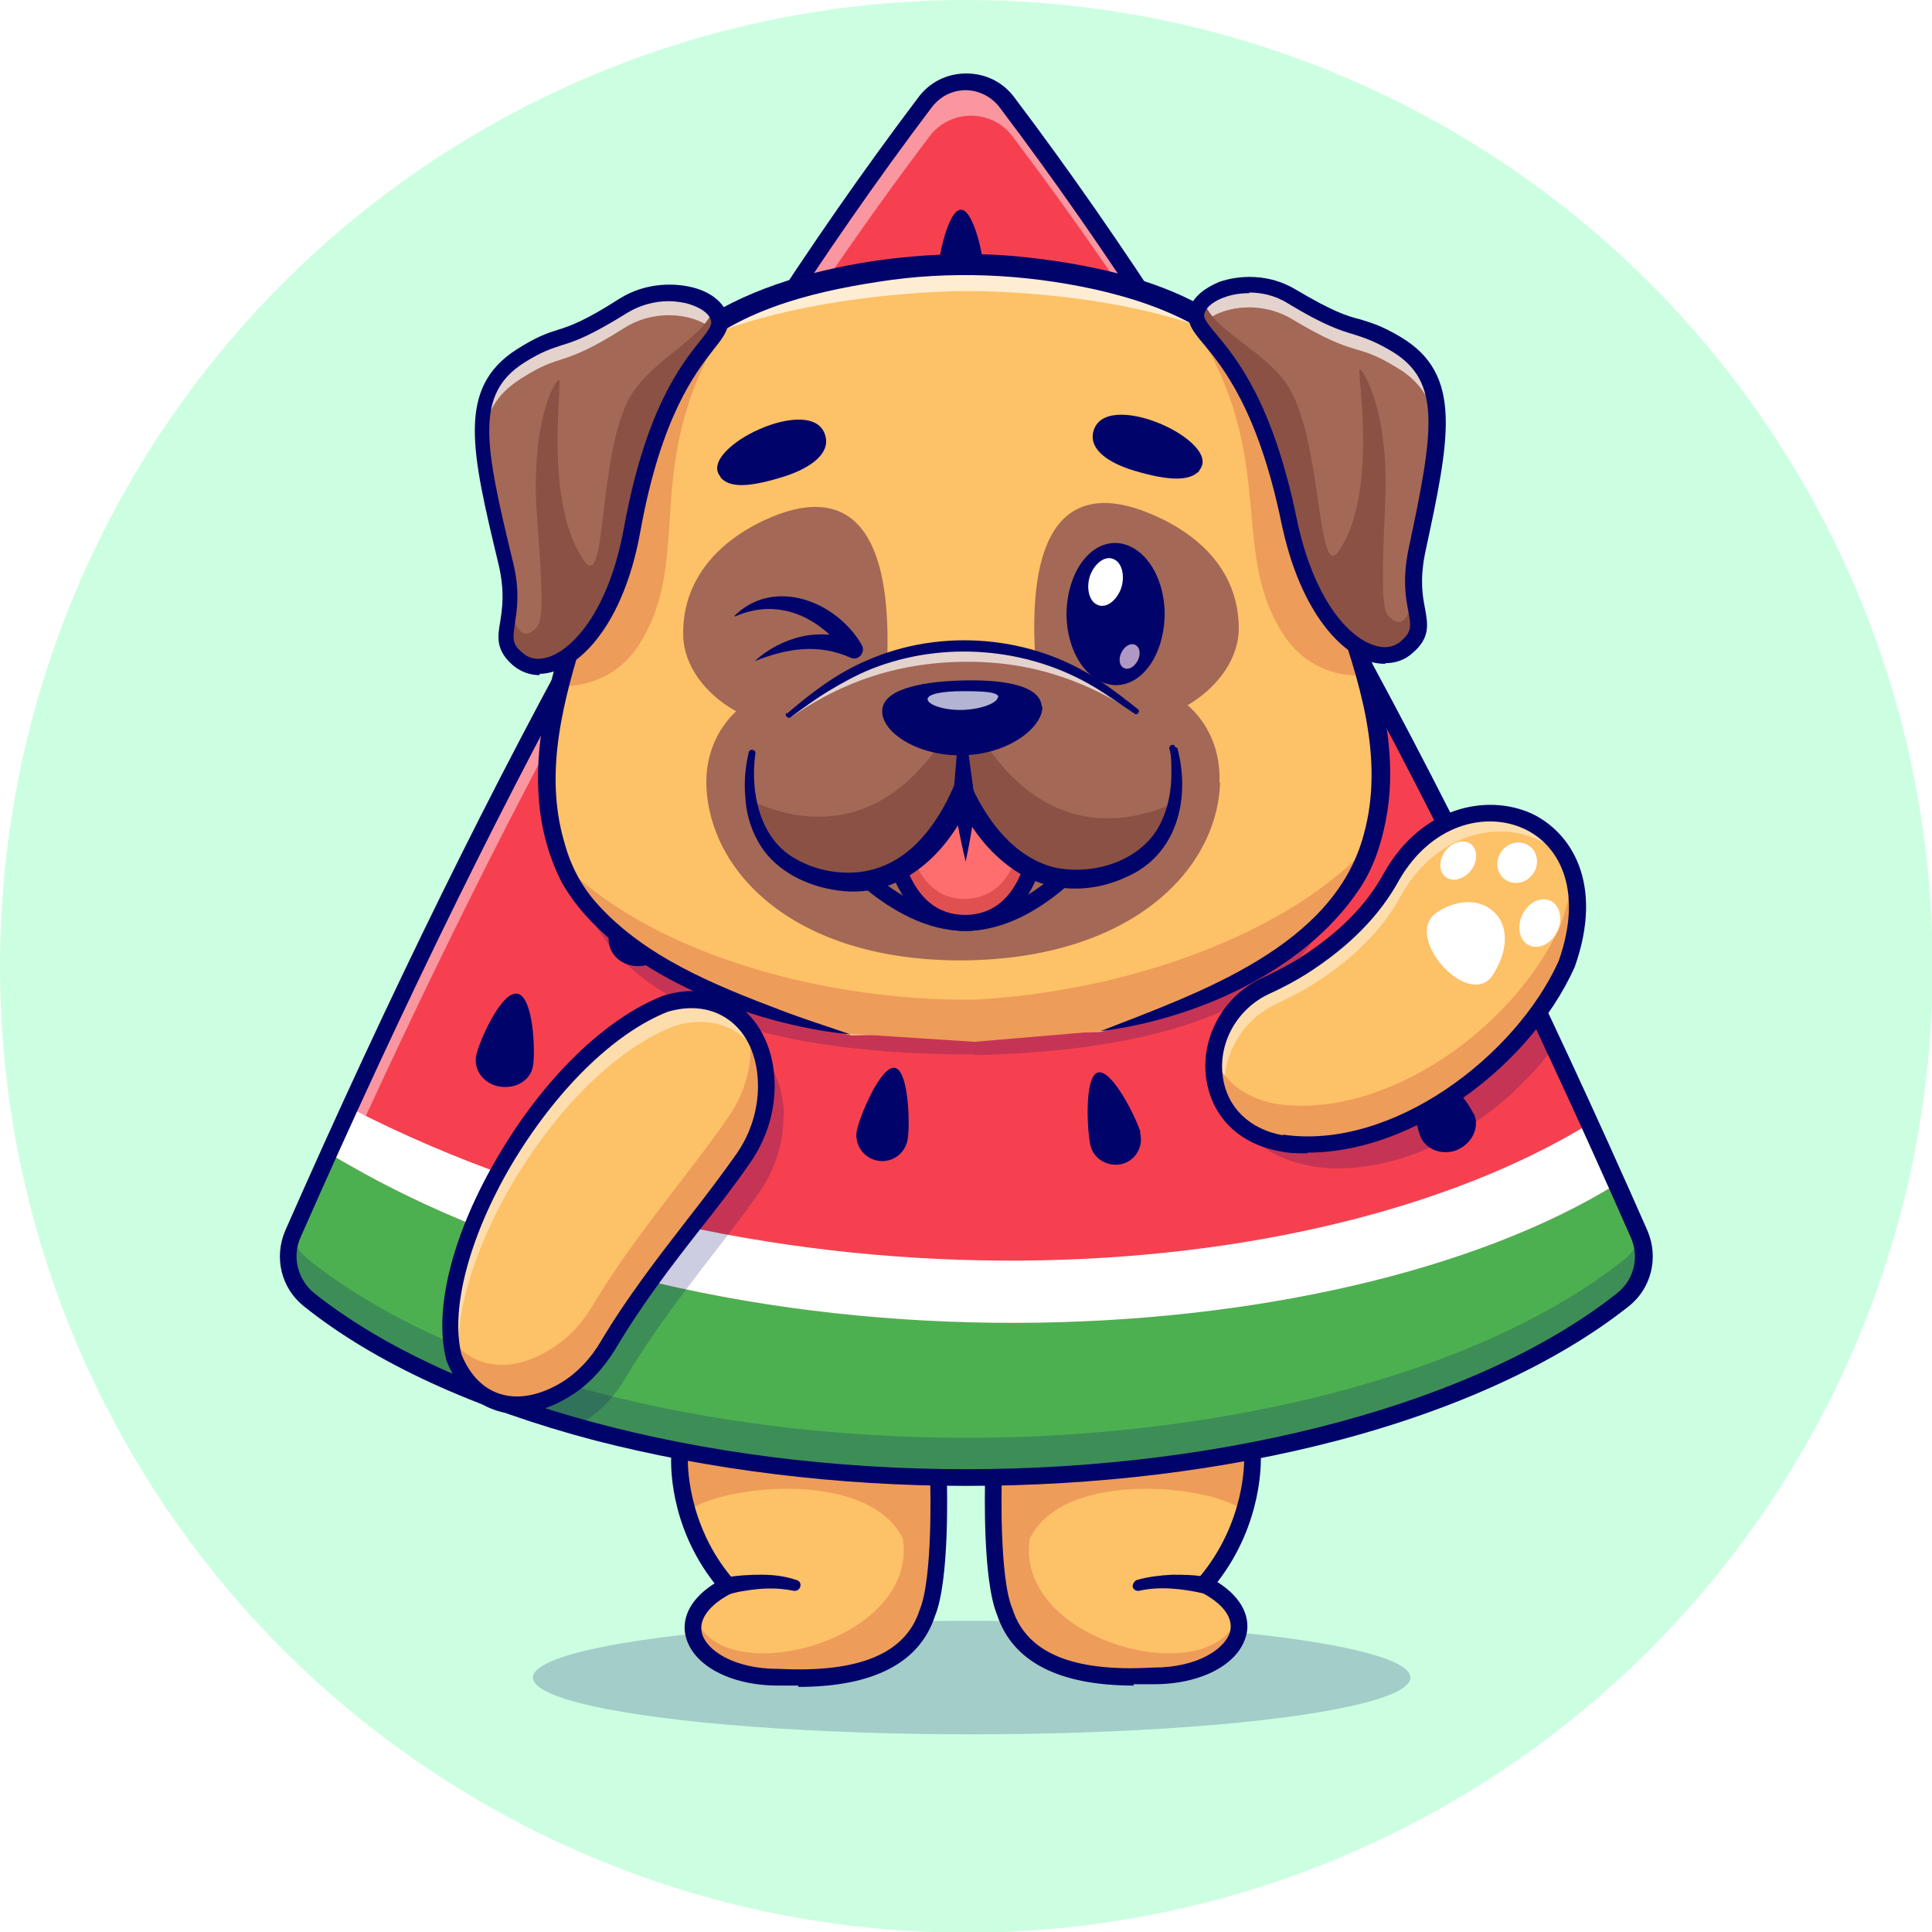 <?xml version="1.0" encoding="UTF-8"?>
<svg id="Layer_2" data-name="Layer 2" xmlns="http://www.w3.org/2000/svg" xmlns:xlink="http://www.w3.org/1999/xlink" viewBox="0 0 28.93 28.93">
  <defs>
    <style>
      .cls-1 {
        fill: #00046a;
      }

      .cls-2 {
        fill: #4cb051;
      }

      .cls-3 {
        fill: #f64050;
      }

      .cls-4 {
        fill: #fff;
      }

      .cls-5 {
        fill: #8b5144;
      }

      .cls-6 {
        fill: none;
      }

      .cls-7 {
        fill: #e15050;
      }

      .cls-8 {
        fill: #686779;
      }

      .cls-9 {
        fill: #a46856;
      }

      .cls-10 {
        fill: #b098c4;
      }

      .cls-11 {
        opacity: .2;
      }

      .cls-12 {
        fill: #ee9c59;
      }

      .cls-13 {
        fill: #fdc167;
      }

      .cls-14 {
        opacity: .45;
      }

      .cls-15 {
        fill: #ff6e6e;
      }

      .cls-16 {
        fill: #ccffe1;
      }

      .cls-17 {
        fill: #f9d0a2;
      }

      .cls-18 {
        clip-path: url(#clippath);
      }

      .cls-19 {
        opacity: .7;
      }
    </style>
    <clipPath id="clippath">
      <circle class="cls-6" cx="14.47" cy="14.47" r="14.47"/>
    </clipPath>
  </defs>
  <g id="Layer_1-2" data-name="Layer 1">
    <g class="cls-18">
      <g>
        <rect class="cls-16" x="-1.86" y="-3.26" width="32.65" height="32.65"/>
        <g>
          <g class="cls-11">
            <ellipse class="cls-1" cx="14.55" cy="25.12" rx="6.57" ry=".85"/>
          </g>
          <path class="cls-3" d="M24.31,19.46c-2.19,1.74-6.03,2.66-9.84,2.66-2.03,0-4.06-.26-5.86-.77-.54-.15-1.06-.33-1.55-.53-.93-.38-1.76-.83-2.43-1.37-.29-.23-.39-.64-.24-.98.18-.41.36-.81.54-1.21,1.05-2.33,2.13-4.56,3.25-6.67.88-1.66,1.78-3.24,2.72-4.74.95-1.53,1.94-2.98,2.96-4.33.31-.41.93-.41,1.24,0,1.06,1.41,2.09,2.92,3.08,4.53.85,1.37,1.67,2.81,2.47,4.3,1.24,2.32,2.43,4.78,3.58,7.36.11.25.22.51.34.76.15.34.05.75-.24.98Z"/>
          <g class="cls-11">
            <path class="cls-1" d="M18.37,16.59s.54,1.17,2.23.85,2.68-1.78,2.68-1.78l-.56-.84-4.34,1.76Z"/>
          </g>
          <g class="cls-11">
            <path class="cls-1" d="M14.59,15.79c-7.06,0-5.89-3.62-5.89-3.62.14-.37.23-.69.3-.95,0-.03.02-.07.03-.1h10.65s.02.1.03.15c.05.26.13.57.22.86.46,1.76-.6,3.56-5.33,3.67Z"/>
          </g>
          <g class="cls-14">
            <path class="cls-4" d="M18.19,6.01c-.08.03-.16.06-.24.09-.9-1.44-1.83-2.79-2.79-4.06-.31-.41-.93-.41-1.24,0-3.29,4.35-6.22,9.73-8.93,15.74-.18.4-.36.8-.54,1.21-.01.03-.03.06-.04.1-.05-.18-.05-.39.04-.57.18-.41.36-.81.54-1.21C7.71,11.29,10.64,5.91,13.93,1.56c.31-.41.93-.41,1.24,0,1.04,1.38,2.05,2.87,3.03,4.44Z"/>
          </g>
          <path class="cls-2" d="M24.31,19.46c-2.19,1.74-6.03,2.66-9.84,2.66s-7.65-.93-9.84-2.66c-.29-.23-.39-.64-.24-.98.18-.41.36-.81.54-1.21,5.87,3.56,15.1,3.05,19.29.45.11.25.22.51.34.76.15.34.05.75-.24.98Z"/>
          <g class="cls-11">
            <path class="cls-1" d="M24.31,19.4c-2.19,1.74-6.03,2.66-9.84,2.66s-7.65-.93-9.84-2.66c-.27-.22-.38-.58-.27-.91.05.15.14.28.27.38,2.19,1.74,6.03,2.66,9.84,2.66s7.65-.93,9.84-2.66c.13-.1.22-.24.27-.38.11.33,0,.69-.27.91Z"/>
          </g>
          <path class="cls-4" d="M5.24,16.59c6.24,3.22,14.38,2.8,18.57.23l.41.9c-4.19,2.61-13.42,3.11-19.29-.45l.31-.69Z"/>
          <g class="cls-11">
            <path class="cls-1" d="M11.73,16.74c0,.39-.13.78-.35,1.1-.6.86-1.38,1.73-2.01,2.79-.16.27-.37.5-.63.66-.04.02-.08.05-.12.07-.54-.15-1.06-.33-1.55-.53,0,0,0-.02-.01-.03-.38-1.51,1.36-4.57,3.17-5.29.85-.26,1.51.32,1.51,1.23Z"/>
          </g>
          <path class="cls-13" d="M13.89,24.14c-.22.68-.92,1.04-2.23.97-.77,0-1.29-.35-1.29-.75,0-.21.16-.44.52-.62-.32-.37-.5-.76-.6-1.09-.14-.47-.12-.82-.12-.82l3.89.37s.04,1.44-.17,1.94Z"/>
          <path class="cls-12" d="M13.89,24.14c-.22.68-.92,1.04-2.23.97-.77,0-1.29-.35-1.29-.75l.08-.06c.48,1,3.3.26,3.07-1.26-.53-1.09-2.89-.77-3.23-.39-.14-.47-.12-.82-.12-.82l3.89.37s.04,1.44-.17,1.94Z"/>
          <path class="cls-13" d="M18.77,21.83s.05,1.02-.72,1.91c1.02.53.41,1.38-.77,1.37-1.31.07-2.01-.29-2.23-.97-.21-.5-.17-1.94-.17-1.94l3.89-.37Z"/>
          <path class="cls-1" d="M11.96,25.24c-.1,0-.2,0-.3,0,0,0,0,0-.01,0-.71,0-1.27-.3-1.38-.73-.04-.14-.06-.49.43-.8-.7-.89-.65-1.84-.65-1.88,0-.07.06-.12.13-.12.07,0,.12.06.12.13h0s-.04.98.69,1.82c.03.03.04.07.03.11s-.03.07-.07.09c-.33.17-.49.39-.44.59.06.26.48.54,1.14.54,0,0,.01,0,.02,0,0,0,0,0,0,0,1.2.06,1.89-.23,2.1-.88,0,0,0,0,0,0,.2-.47.16-1.88.16-1.89,0-.07.05-.13.12-.13.07,0,.13.05.13.12,0,.06.04,1.46-.18,1.99-.23.7-.92,1.06-2.05,1.06Z"/>
          <path class="cls-1" d="M10.87,23.62c.18-.03.35-.04.53-.04.18,0,.35.02.53.08.1.03.06.18-.05.16-.24-.05-.48-.04-.72,0-.08.01-.16.03-.24.05-.17.04-.22-.21-.05-.25h0Z"/>
          <path class="cls-12" d="M15.05,24.14c.22.68.92,1.04,2.23.97.77,0,1.29-.35,1.29-.75l-.08-.06c-.48,1-3.3.26-3.07-1.26.53-1.09,2.89-.77,3.23-.39.14-.47.12-.82.12-.82l-3.89.37s-.04,1.44.17,1.94Z"/>
          <path class="cls-1" d="M16.98,25.24c-1.13,0-1.82-.36-2.05-1.06-.22-.53-.18-1.93-.18-1.99,0-.07.06-.12.13-.12.07,0,.12.06.12.13,0,.01-.04,1.42.16,1.89,0,0,0,0,0,0,.21.66.9.95,2.1.88,0,0,0,0,0,0,0,0,.01,0,.02,0,.65,0,1.07-.28,1.14-.54.05-.21-.11-.42-.44-.59-.03-.02-.06-.05-.07-.09s0-.08.03-.11c.73-.85.69-1.81.69-1.82,0-.07.05-.13.12-.13.07,0,.13.05.13.12,0,.04.04.99-.65,1.88.49.31.47.66.43.8-.11.43-.67.73-1.38.73,0,0,0,0-.01,0-.1,0-.2,0-.3,0Z"/>
          <path class="cls-1" d="M18.02,23.86c-.31-.07-.65-.11-.96-.04-.05.01-.09-.02-.1-.06,0-.04.02-.08.06-.1.17-.05.35-.07.53-.08.18,0,.35,0,.53.04.07.01.11.08.1.14-.01.07-.09.12-.16.1h0Z"/>
          <path class="cls-1" d="M14.47,22.25c-1.93,0-3.85-.24-5.56-.68-1.79-.47-3.3-1.16-4.36-2.01-.34-.27-.45-.73-.28-1.13C7.41,11.3,10.51,5.75,13.75,1.46c.17-.23.43-.36.72-.36s.55.13.72.36c3.24,4.29,6.34,9.84,9.48,16.97.17.4.06.86-.28,1.13-1.06.84-2.57,1.54-4.36,2.01-1.71.45-3.63.68-5.56.68ZM14.47,1.35c-.21,0-.39.09-.52.26-3.23,4.28-6.32,9.81-9.45,16.92-.13.29-.04.63.2.83,2.05,1.63,5.79,2.64,9.76,2.64s7.71-1.01,9.76-2.64c.25-.2.33-.54.2-.83-3.13-7.11-6.22-12.65-9.45-16.92-.12-.16-.31-.26-.52-.26Z"/>
          <g>
            <path class="cls-13" d="M11.47,16.26c0-.91-.66-1.49-1.51-1.23-1.81.72-3.55,3.77-3.17,5.29.25.67.91.97,1.68.49.26-.16.48-.4.63-.66.63-1.05,1.41-1.92,2.01-2.79.23-.32.36-.71.36-1.1Z"/>
            <path class="cls-12" d="M11.47,16.26c0,.39-.13.78-.35,1.1-.6.86-1.38,1.73-2.01,2.79-.16.27-.37.5-.63.66-.77.48-1.43.18-1.68-.49-.02-.08-.04-.17-.04-.26.32.41.87.53,1.49.14.26-.16.48-.4.63-.66.63-1.05,1.41-1.92,2.01-2.79.23-.32.36-.7.35-1.1,0-.09,0-.17-.02-.25.16.22.25.52.25.86Z"/>
            <g class="cls-14">
              <path class="cls-4" d="M11.45,15.94c-.24-.51-.76-.77-1.37-.57-1.74.69-3.42,3.55-3.2,5.11-.03-.05-.05-.11-.07-.16-.38-1.51,1.36-4.57,3.17-5.29.74-.23,1.35.19,1.48.91Z"/>
            </g>
            <path class="cls-1" d="M7.74,21.17c-.12,0-.23-.02-.34-.06-.32-.11-.58-.38-.72-.75,0,0,0,0,0-.01-.19-.75.1-1.89.78-3.04.68-1.16,1.6-2.06,2.47-2.4,0,0,0,0,0,0,.42-.13.82-.08,1.13.15.34.25.54.69.54,1.2h0c0,.41-.13.82-.38,1.17-.22.32-.47.64-.73.97-.44.56-.89,1.15-1.28,1.81-.18.29-.41.54-.68.7-.27.17-.54.25-.8.25ZM6.91,20.28c.12.3.32.51.57.59.27.09.6.03.93-.17.23-.14.44-.36.59-.62.4-.67.86-1.26,1.3-1.83.26-.33.5-.65.72-.96.22-.31.33-.67.33-1.03h0c0-.43-.16-.79-.44-.99-.25-.18-.57-.22-.91-.12-.81.32-1.68,1.18-2.34,2.29-.63,1.07-.92,2.16-.75,2.84Z"/>
          </g>
          <path class="cls-1" d="M14.73,4.04c0,.19-.15.34-.34.34s-.34-.15-.34-.34.15-.9.34-.9.34.71.34.9Z"/>
          <path class="cls-1" d="M13.59,17.07c-.04.21-.24.35-.45.31s-.35-.24-.31-.45.36-.98.57-.94.23.87.19,1.08Z"/>
          <path class="cls-1" d="M7.98,15.97c-.04.21-.26.34-.5.3s-.39-.25-.35-.46.38-.98.62-.93.27.88.23,1.09Z"/>
          <path class="cls-1" d="M9.97,14.16c-.04.21-.26.34-.5.3s-.39-.25-.35-.46.38-.98.62-.93.27.88.23,1.09Z"/>
          <path class="cls-1" d="M22.07,16.68c.09.19-.02.43-.23.53s-.47.02-.56-.17-.25-1.02-.04-1.12.74.56.82.75Z"/>
          <path class="cls-1" d="M17.07,16.96c.06.21-.07.42-.27.47s-.42-.07-.47-.27-.1-1.04.11-1.1.58.69.64.9Z"/>
          <g>
            <path class="cls-13" d="M19.19,17.11c-1.33-.23-1.3-1.87-.23-2.36.19-.09.37-.18.54-.29.55-.35,1.03-.77,1.33-1.35.99-1.73,3.43-.96,2.62,1.32-.69,1.54-2.63,2.92-4.26,2.68Z"/>
            <g class="cls-14">
              <path class="cls-4" d="M23.58,13.08c-.51-.88-1.9-.89-2.59.31-.31.58-.78,1-1.33,1.35-.17.11-.36.2-.54.29-.64.29-.9.99-.74,1.56-.36-.59-.11-1.48.62-1.82.19-.09.37-.18.54-.29.55-.35,1.03-.77,1.33-1.35.75-1.31,2.34-1.18,2.7-.05Z"/>
            </g>
            <path class="cls-12" d="M23.45,14.44c-.69,1.54-2.62,2.92-4.26,2.68-.75-.13-1.07-.71-1.01-1.28.14.33.44.6.93.69,1.64.24,3.57-1.14,4.26-2.68.11-.3.16-.57.16-.81.12.36.12.84-.08,1.4Z"/>
            <path class="cls-1" d="M19.57,17.27c-.13,0-.27,0-.4-.03,0,0,0,0,0,0-.62-.11-1.03-.52-1.11-1.1-.08-.62.27-1.24.85-1.5.21-.1.38-.19.53-.28.61-.39,1.02-.8,1.29-1.3.56-.98,1.53-1.18,2.2-.88.58.27,1.1,1.03.65,2.3,0,0,0,0,0,0-.35.78-1.01,1.53-1.82,2.06-.72.47-1.48.72-2.18.72ZM19.21,16.99c1.64.24,3.49-1.18,4.13-2.6.39-1.11-.03-1.76-.52-1.98-.56-.26-1.38-.08-1.87.77-.29.53-.74.99-1.38,1.4-.16.1-.34.2-.56.3-.48.22-.77.73-.7,1.24.06.46.4.79.9.88Z"/>
            <g>
              <path class="cls-4" d="M22.34,14.62c.54-.82-.15-1.4-.82-.96-.53.35.45,1.45.82.96Z"/>
              <ellipse class="cls-4" cx="22.72" cy="12.92" rx=".31" ry=".29" transform="translate(-1.4 22.99) rotate(-52.29)"/>
              <ellipse class="cls-4" cx="21.84" cy="12.89" rx=".31" ry=".24" transform="translate(-1.72 22.28) rotate(-52.29)"/>
              <ellipse class="cls-4" cx="23.05" cy="13.82" rx=".37" ry=".29" transform="translate(.57 28.54) rotate(-64.15)"/>
            </g>
          </g>
          <g>
            <path class="cls-1" d="M14.47,14.39c-.06,0-.12-.05-.12-.11,0-.07.05-.12.11-.13.07,0,.12.05.13.11,0,.07-.05.12-.11.13h0s0,0,0,0Z"/>
            <path class="cls-1" d="M14.47,14.39s-.04,0-.06-.02c-.04-.02-.06-.06-.06-.1,0-.07.05-.12.12-.12.06,0,.1.04.12.09.01.05-.01.11-.06.13h0s-.04.01-.05.01Z"/>
            <path class="cls-17" d="M16.48,15.44c1.79-.43,3.57-1.35,4.02-2.75.61-1.89-.53-3.54-1.31-6.49-.58-2.19-4.32-2.25-4.85-2.25s-4.27.16-4.79,2.37c-.71,2.97-1.8,4.65-1.14,6.52.49,1.39,2.55,2.25,4.35,2.64l3.74-.05Z"/>
            <path class="cls-17" d="M20.55,12.51c-.02.06-.03.12-.05.19-.45,1.4-2.23,2.31-4.02,2.75l-3.74.05c-1.8-.39-3.86-1.25-4.35-2.64-.01-.04-.03-.08-.04-.12-.57-1.83.49-3.5,1.18-6.41.53-2.21,4.26-2.37,4.79-2.37s4.27.05,4.85,2.25c.76,2.85,1.84,4.49,1.37,6.3Z"/>
            <path class="cls-17" d="M20.55,12.51c-.02.06-.03.12-.05.19-.45,1.4-2.23,2.31-4.02,2.75l-3.74.05c-1.8-.39-3.86-1.25-4.35-2.64-.01-.04-.03-.08-.04-.12-.57-1.83.49-3.5,1.18-6.41.53-2.21,4.26-2.37,4.79-2.37s4.27.05,4.85,2.25c.76,2.85,1.84,4.49,1.37,6.3Z"/>
            <path class="cls-13" d="M20.55,12.51c-.02.06-.03.12-.05.19-.45,1.4-2.23,2.31-4.02,2.75l-3.74.05c-1.8-.39-3.86-1.25-4.35-2.64-.01-.04-.03-.08-.04-.12-.25-.81-.19-1.58.02-2.45.27-1.1.77-2.33,1.16-3.96.18-.77.76-1.29,1.46-1.65,1.29-.65,2.99-.72,3.34-.73.53,0,4.27.05,4.85,2.25.76,2.85,1.84,4.49,1.37,6.3Z"/>
            <path class="cls-12" d="M10.99,4.68s0,0,0,0c-1.47,2.18-.57,3.59-1.4,4.94-.31.51-.79.66-1.22.66.27-1.1.77-2.33,1.16-3.96.18-.77.76-1.29,1.46-1.65Z"/>
            <path class="cls-12" d="M17.69,4.59s0,0,0,0c1.53,2.14.67,3.57,1.52,4.9.33.51.81.64,1.24.63-.3-1.09-.83-2.31-1.26-3.93-.2-.77-.8-1.27-1.5-1.61Z"/>
            <g class="cls-19">
              <path class="cls-4" d="M18.45,5.08c-1.58-.71-3.7-.73-4.12-.72s-2.54.08-4.1.83c1.26-1.13,3.68-1.23,4.1-1.24s2.84.03,4.13,1.13Z"/>
            </g>
            <path class="cls-12" d="M20.55,12.63c-.02.06-.03.12-.05.18-.45,1.34-2.23,2.21-4.02,2.63l-1.89.16-1.85-.12c-1.8-.37-3.86-1.2-4.35-2.52-.01-.04-.03-.07-.04-.11,1.28,1.37,3.86,2.14,6.23,2.12,2.29-.12,4.73-.98,5.96-2.35Z"/>
            <path class="cls-1" d="M16.48,15.44c1.46-.57,3.49-1.26,3.94-2.94.32-1.15-.07-2.32-.45-3.41-.3-.86-.62-1.73-.86-2.62-.02-.07-.05-.2-.07-.26-.33-1.14-1.58-1.64-2.66-1.88-1.06-.23-2.16-.28-3.23-.11-1.04.16-2.15.44-2.92,1.19-.24.24-.43.54-.53.87-.04.17-.09.36-.13.53-.23.89-.53,1.77-.81,2.64-.32,1.02-.62,2.11-.31,3.16.09.34.25.65.48.91.72.81,1.77,1.23,2.77,1.61.34.13.69.24,1.04.36-1.48-.14-3.57-.93-4.33-2.28-.8-1.58-.06-3.34.41-4.9.16-.52.32-1.05.46-1.58.05-.18.09-.35.14-.54.11-.38.32-.72.6-1,1.18-1.18,3.72-1.52,5.32-1.34,1.5.16,3.49.64,3.98,2.27.07.27.15.53.23.79.31,1.05.73,2.08,1.03,3.14.2.72.32,1.49.17,2.24-.07.37-.2.75-.42,1.06-.82,1.2-2.43,1.91-3.84,2.09h0Z"/>
            <path class="cls-9" d="M18.27,11.72c-.05,1.35-1.38,2.63-3.81,2.66s-3.79-1.21-3.88-2.56c-.06-.89.62-1.8,2.17-1.55.42-.2.91-.58,1.64-.59s1.23.35,1.66.55c1.55-.29,2.25.6,2.21,1.49Z"/>
            <polygon class="cls-8" points="14.38 6.8 14.38 6.8 14.37 6.8 14.38 6.8"/>
            <path class="cls-9" d="M10.23,9.5c.01.95,1.33,1.65,2.09,1.28.71-.34.88.95.96-.78.13-2.69-1.02-2.55-1.72-2.26s-1.34.86-1.33,1.76Z"/>
            <g>
              <path class="cls-9" d="M10.77,4.74c-.12-.32-.85-.52-1.43-.16-.98.62-.91.35-1.55.76-.82.52-.64,1.36-.22,3.11.22.9-.23,1.09.19,1.43.48.4,1.4-.27,1.71-1.93.49-2.68,1.46-2.8,1.3-3.21Z"/>
              <path class="cls-9" d="M9.47,7.94c-.3,1.66-1.22,2.33-1.71,1.93-.31-.25-.15-.42-.13-.85h0c0-.15,0-.34-.06-.58-.42-1.75-.6-2.58.22-3.11.63-.4.57-.13,1.55-.76.49-.31,1.11-.2,1.34.04.04.04.06.08.08.12.16.41-.81.52-1.3,3.21Z"/>
              <g class="cls-19">
                <path class="cls-4" d="M10.73,4.99s-.02-.03-.04-.04c-.24-.24-.85-.35-1.34-.04-.98.62-.91.35-1.55.76-.38.24-.55.55-.57.99-.04-.62.1-1.02.57-1.32.63-.4.57-.13,1.55-.76.49-.31,1.11-.2,1.34.04.04.04.06.08.08.12.03.09.02.16-.04.25Z"/>
              </g>
              <path class="cls-5" d="M9.47,7.94c-.3,1.66-1.22,2.33-1.71,1.93-.31-.25-.15-.42-.13-.85,0,.02.09.66.37.41.11-.1.16-.17.04-1.71-.1-1.39.27-2.03.33-2.03s-.24,1.84.38,2.71c.35.49.19-1.73.73-2.53.35-.52,1.08-.83,1.2-1.25.04.04.06.08.08.12.16.41-.81.52-1.3,3.21Z"/>
              <path class="cls-1" d="M8.08,10.11c-.14,0-.28-.05-.39-.14-.27-.23-.24-.43-.2-.66.03-.2.07-.44-.02-.84-.41-1.71-.64-2.66.27-3.24.3-.19.45-.24.61-.29.19-.06.4-.13.93-.47.4-.25.86-.24,1.15-.15.23.07.39.21.45.36h0c.08.21-.04.36-.2.56-.27.35-.78,1-1.09,2.71-.23,1.29-.8,1.93-1.25,2.09-.09.03-.17.05-.26.05ZM10.01,4.51c-.19,0-.41.05-.61.17-.56.35-.79.43-.99.49-.15.05-.29.09-.56.26-.74.47-.6,1.21-.17,2.98.11.44.06.72.03.93-.03.22-.05.3.12.44.14.12.3.09.41.05.37-.14.88-.72,1.1-1.91.32-1.77.85-2.45,1.14-2.81.16-.2.19-.26.16-.33-.03-.09-.15-.17-.3-.22-.09-.03-.21-.05-.34-.05Z"/>
            </g>
            <g>
              <path class="cls-9" d="M17.93,4.64c.12-.32.84-.54,1.42-.19,1,.6.92.33,1.56.72.84.5.68,1.34.3,3.1-.19.9.25,1.08-.15,1.43-.47.41-1.41-.23-1.76-1.88-.56-2.67-1.53-2.76-1.38-3.17Z"/>
              <path class="cls-9" d="M19.31,7.82c.34,1.66,1.28,2.3,1.76,1.88.3-.26.13-.43.11-.86h0c-.01-.15,0-.34.05-.58.37-1.76.53-2.6-.3-3.1-.64-.39-.57-.12-1.56-.72-.5-.3-1.11-.17-1.34.07-.04.04-.06.08-.08.12-.15.41.82.5,1.38,3.17Z"/>
              <g class="cls-19">
                <path class="cls-4" d="M17.97,4.89s.02-.03.04-.04c.23-.25.84-.37,1.34-.07,1,.6.92.33,1.56.72.39.23.56.54.6.98.03-.62-.12-1.02-.6-1.31-.64-.39-.57-.12-1.56-.72-.5-.3-1.11-.17-1.34.07-.04.04-.06.08-.08.12-.03.09-.01.16.05.25Z"/>
              </g>
              <path class="cls-5" d="M19.31,7.82c.34,1.66,1.28,2.3,1.76,1.88.3-.26.13-.43.11-.86,0,.02-.08.66-.35.42-.11-.09-.16-.16-.09-1.71.07-1.39-.33-2.02-.38-2.02s.29,1.83-.31,2.72c-.34.5-.24-1.72-.79-2.51-.36-.51-1.1-.8-1.23-1.22-.04.04-.06.08-.08.12-.15.41.82.5,1.38,3.17Z"/>
              <path class="cls-1" d="M20.74,9.94c-.08,0-.16-.01-.24-.04-.46-.15-1.04-.78-1.31-2.06-.35-1.7-.88-2.34-1.16-2.68-.17-.2-.29-.35-.21-.56.06-.16.22-.29.44-.38.29-.1.74-.13,1.15.12.54.32.75.39.95.44.16.05.32.09.62.27.93.56.73,1.51.36,3.23-.08.4-.04.64,0,.84.04.23.08.43-.19.66-.11.1-.25.15-.4.15ZM18.71,4.39c-.14,0-.26.02-.37.06-.15.05-.27.14-.3.23h0c-.03.07.01.13.17.32.3.36.85,1.02,1.21,2.78.25,1.19.77,1.76,1.15,1.88.11.04.27.06.41-.06.16-.14.15-.22.11-.44-.04-.2-.09-.48,0-.93.38-1.78.5-2.52-.25-2.97-.27-.16-.41-.2-.56-.25-.2-.06-.44-.13-1-.47-.19-.12-.4-.16-.58-.16ZM17.93,4.64h0,0Z"/>
            </g>
            <path class="cls-9" d="M18.55,9.39c.01.95-1.29,1.68-2.06,1.33-.72-.33-.86.97-.98-.75-.2-2.69.95-2.58,1.66-2.3s1.37.82,1.38,1.73Z"/>
            <g>
              <path class="cls-1" d="M16.69,8.13c.41,0,.74.46.75,1.05,0,.59-.31,1.07-.72,1.08-.41,0-.74-.46-.75-1.05,0-.59.31-1.07.72-1.08Z"/>
              <path class="cls-4" d="M16.69,8.38c.12.06.16.27.09.45-.08.19-.24.29-.36.22-.12-.06-.16-.27-.09-.45.08-.19.24-.29.36-.22Z"/>
              <path class="cls-10" d="M17.02,9.67c.06.05.06.16,0,.25-.06.09-.15.12-.21.07-.06-.05-.06-.16,0-.25.06-.09.15-.12.21-.07Z"/>
            </g>
            <path class="cls-1" d="M14.45,13.94c-1.14,0-2.09-1.23-2.13-1.28l-.08-.1,2.19-1.52,2.23,1.47-.07.1c-.04.05-.96,1.32-2.12,1.33,0,0-.01,0-.02,0ZM12.59,12.61c.24.28,1.01,1.09,1.86,1.09,0,0,.01,0,.02,0,.85-.01,1.61-.84,1.85-1.13l-1.88-1.24-1.85,1.28Z"/>
            <path class="cls-1" d="M15.58,12.29s-.51.71-1.12.71-1.14-.69-1.14-.69l1.12-.78,1.14.75Z"/>
            <path class="cls-15" d="M15.58,12.24s0,1.57-1.11,1.58-1.15-1.55-1.15-1.55l1.12-1.2,1.15,1.17Z"/>
            <path class="cls-7" d="M15.58,12.24s0,1.57-1.11,1.58-1.15-1.55-1.15-1.55l1.12-1.2,1.15,1.17Z"/>
            <path class="cls-15" d="M15.33,12.22s0,1.22-.87,1.24-.9-1.21-.9-1.21l.87-.93.9.91Z"/>
            <path class="cls-1" d="M14.61,11.86c0,.36-.15,1.04-.15,1.04,0,0-.17-.68-.18-1.04s.07-.25.16-.25.16-.11.17.25Z"/>
            <path class="cls-1" d="M14.45,13.94c-.96,0-1.24-1.09-1.26-1.67v-.05s1.24-1.32,1.24-1.32l1.27,1.29v.05c0,.58-.26,1.69-1.23,1.7,0,0-.01,0-.02,0ZM13.43,12.31c.02.25.14,1.39,1.02,1.39,0,0,0,0,.01,0,.89-.01.98-1.16.99-1.41l-1.03-1.04-1,1.07Z"/>
            <path class="cls-9" d="M17.58,11.21s.39,1.57-1.08,1.92c-1.21.29-1.85-.78-2.07-1.27-.21.49-.82,1.57-2.04,1.32-1.48-.31-1.13-1.89-1.13-1.89,0,0,.77-.8,3.15-.83s3.17.75,3.17.75Z"/>
            <path class="cls-5" d="M17.6,12.01c-.08.44-.35.94-1.1,1.11-1.21.29-1.85-.78-2.07-1.27-.21.49-.82,1.57-2.04,1.32-.81-.17-1.07-.72-1.14-1.18.15.07.31.13.51.18,1.57.36,2.37-1.02,2.66-1.65.28.63,1.07,2.02,2.64,1.68.21-.05.39-.11.55-.19Z"/>
            <path class="cls-1" d="M17.63,11.2c.2.76,0,1.61-.78,1.94-.57.26-1.22.22-1.73-.16-.37-.27-.63-.65-.82-1.06,0,0,.27,0,.27,0-.36.86-1.1,1.59-2.11,1.4-.45-.08-.9-.32-1.12-.74-.11-.2-.17-.43-.18-.65-.02-.22,0-.44.05-.66,0-.03.04-.05.06-.04.03,0,.05.03.04.06-.08.58.07,1.29.62,1.58.34.19.77.25,1.14.15.59-.16.97-.69,1.21-1.24,0,0,.13-.31.13-.31l.14.31c.25.54.65,1.06,1.24,1.21.56.12,1.25-.08,1.55-.59.15-.26.21-.58.2-.88,0-.1,0-.21-.03-.31-.01-.06.08-.08.09-.02h0Z"/>
            <path class="cls-1" d="M14.45,10.9l.13.95c.01.08-.05.16-.13.17-.09.01-.18-.07-.17-.16,0,0,.08-.96.08-.96,0-.05.08-.06.09,0h0Z"/>
            <path class="cls-1" d="M17.96,7.04c.36-.43-1.43-1.25-1.59-.57-.06.26.22.46.62.58.54.16.83.15.97,0Z"/>
            <path class="cls-1" d="M10.79,7.14c-.37-.42,1.4-1.28,1.57-.61.07.26-.21.47-.6.6-.54.17-.83.18-.97.02Z"/>
            <path class="cls-9" d="M11.81,10.72c.47-.37,1.25-1.03,2.58-1.04h.01c1.34-.02,2.13.62,2.61.98l-5.2.07Z"/>
            <g class="cls-19">
              <path class="cls-4" d="M17.01,10.66h-.04c-.59-.38-1.41-.77-2.56-.75h-.01c-1.15.02-1.96.42-2.54.82h-.04c.47-.37,1.25-1.03,2.58-1.04h.01c1.34-.02,2.13.62,2.61.98Z"/>
            </g>
            <path class="cls-1" d="M11.78,10.69c.36-.31.75-.61,1.2-.8,1.11-.49,2.47-.38,3.48.3.2.13.39.28.58.43.02.02.02.04,0,.06-.01.02-.04.02-.06,0-.2-.13-.39-.27-.59-.39-1-.6-2.27-.7-3.35-.27-.22.09-.42.2-.62.32-.2.12-.39.26-.58.4-.04.03-.1-.03-.06-.07h0Z"/>
            <path class="cls-1" d="M15.61,10.58c0,.32-.51.71-1.18.73s-1.21-.33-1.22-.65.52-.45,1.18-.47,1.2.08,1.21.4Z"/>
            <g class="cls-19">
              <path class="cls-4" d="M14.94,10.44c0,.08-.23.18-.52.19s-.53-.08-.53-.16.23-.12.53-.12.53.01.53.09Z"/>
            </g>
            <path class="cls-1" d="M11,9.22c.59-.58,1.52-.22,1.9.43.07.11-.04.25-.16.2-.49-.22-.96-.14-1.44.05.2-.18.44-.31.71-.37.27-.06.57-.03.83.07,0,0-.16.2-.16.2-.39-.55-1.01-.86-1.67-.57h0Z"/>
          </g>
        </g>
      </g>
    </g>
  </g>
</svg>